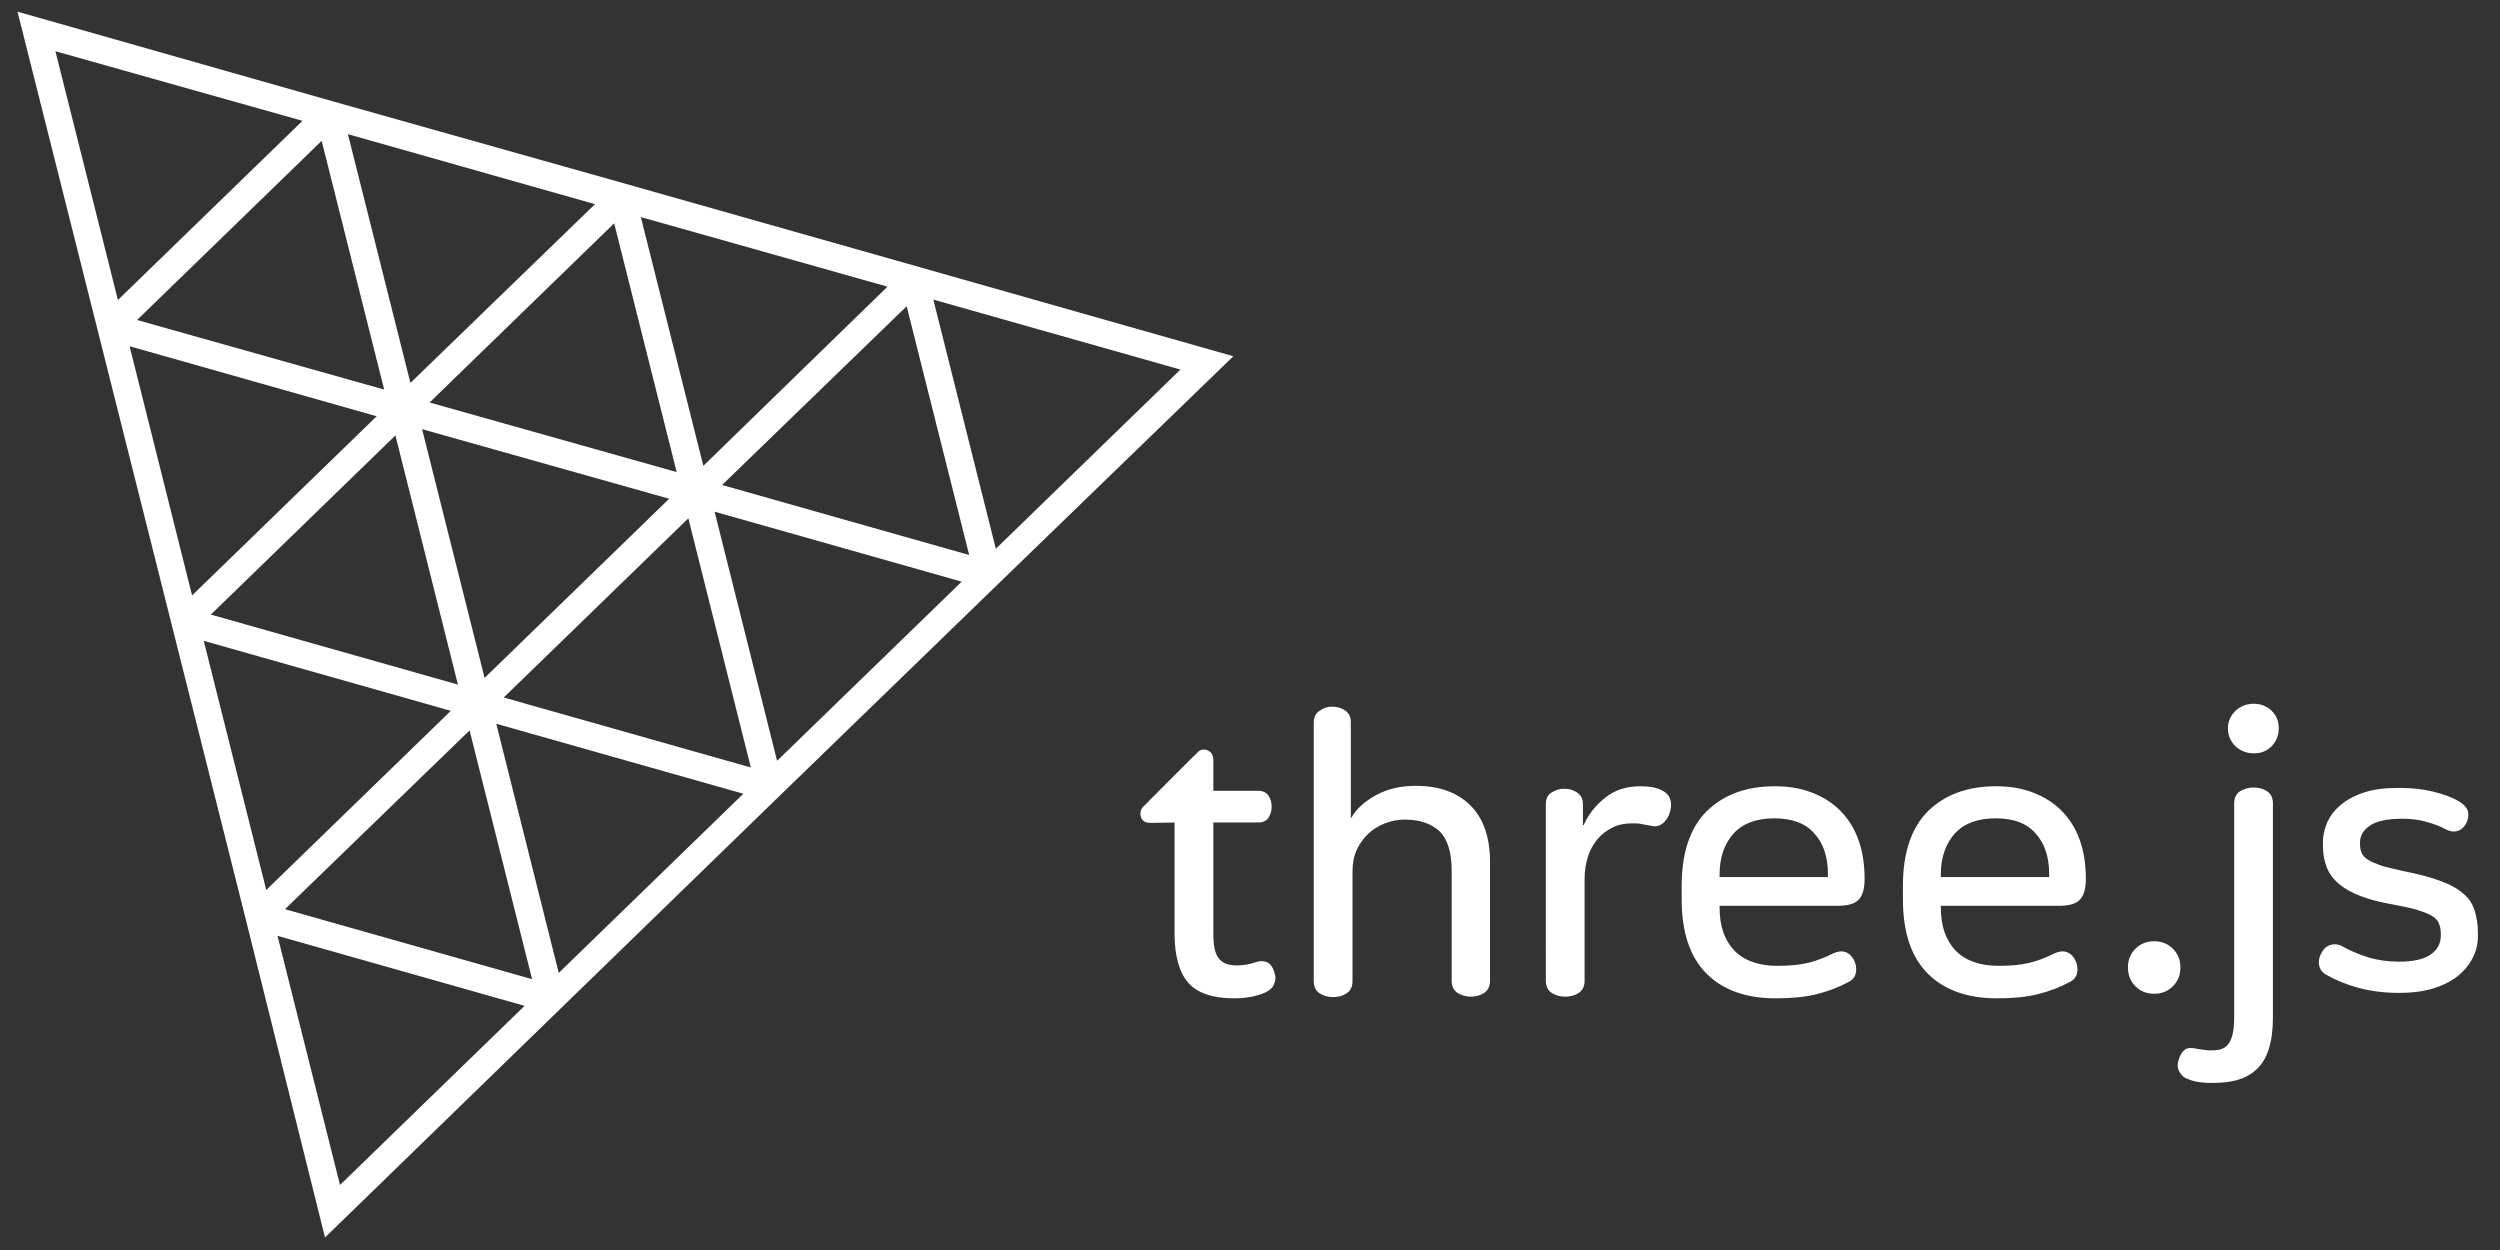 <svg xmlns="http://www.w3.org/2000/svg" viewBox="0 0 600 300"><rect x="0" y="0" width="600" height="300" fill="#333333" stroke="none"/><path fill="#fff" d="m220.3 64-70.2-19.9-.7 2.6.7-2.6-70.3-19.8L4.2 2.8l19.2 76.3 3.2-.8-3.2.8 17.8 70.8L59 220.7 78 297l56.5-54.9 52.4-50.9 52.5-50.9L296 85.5 220.3 64zM48.9 153.8l59.3 16.8-44.3 43-15-59.8zm47.8-55.6zm63.9 21.5-44.3 43-15-59.7 59.3 16.7zm-57.5-23.1 44.3-43 15 59.7-59.3-16.7zm62.1 27.8 15 59.8-59.3-16.8 44.3-43zm3.6-12.6-15-59.7L213 68.8l-44.2 43zm48.8-38.3 15 59.7-59.3-16.8 44.3-42.9zM98.5 91.9l-15-59.7L142.8 49 98.5 91.9zm-6.3 1.6L32.9 76.8l44.3-43 15 59.7zm17.7 70.8-59.3-16.8 44.3-43 15 59.8zm2.8 11 15 59.7-59.3-16.8 44.3-42.9zm6.4-1.6 59.3 16.8-44.3 43-15-59.8zm52.4-50.9 59.3 16.8-44.3 43-15-59.8zM224 71.9l59.3 16.8-44.3 43-15-59.8zM13.3 12.3 72.6 29 28.3 72l-15-59.7zm17.8 70.8 59.3 16.8-44.3 43-15-59.8zm35.5 141.5 59.3 16.8-44.3 43-15-59.8zm222.3-44.7c.6 0 1.1.2 1.6.6.4.4.7 1 .7 1.9v7.4H302c1.1 0 1.9.4 2.4 1.1.5.7.8 1.7.8 2.7 0 1.1-.3 1.9-.8 2.7-.5.7-1.3 1.1-2.4 1.1h-10.8v26.7c0 2.8.4 4.8 1.3 5.9.9 1.2 2.3 1.7 4.4 1.7 1.6 0 3.1-.3 4.6-.8.9-.3 1.7-.3 2.5 0s1.4 1.1 1.8 2.3c.4 1.1.4 2 0 2.9-.3.9-1 1.5-1.9 2-2.2 1-4.7 1.5-7.7 1.5-5 0-8.7-1.2-10.9-3.6-2.2-2.4-3.4-6.4-3.4-11.9v-26.7l-5.8.1c-.8 0-1.4-.2-1.8-.6-.4-.4-.6-1-.6-1.6s.2-1.2.6-1.6c.4-.4 12.6-12.7 13.1-13.1.4-.5.9-.7 1.5-.7zm30.8-10.3c1.2 0 2.2.3 3.1.9.9.6 1.4 1.5 1.4 2.8v23h.1c1.2-2.2 3.3-4 6-5.5 2.8-1.5 5.9-2.2 9.5-2.2 5.6 0 10 1.6 13.1 4.7 3.1 3.1 4.7 7.6 4.7 13.5v28.6c0 1.3-.5 2.3-1.4 2.9-.9.6-2 .9-3.2.9-1.2 0-2.2-.3-3.2-.9-.9-.6-1.4-1.6-1.4-2.9V209c0-4.5-1-7.6-2.9-9.5-2-1.8-4.7-2.8-8.3-2.8-1.7 0-3.3.3-4.8.9-1.5.6-2.9 1.4-4 2.5-1.2 1.1-2.1 2.4-2.8 3.9-.7 1.5-1 3.3-1 5.2v26.3c0 1.3-.5 2.3-1.4 2.9-.9.6-2 .9-3.3.9-1.2 0-2.2-.3-3.2-.9-.9-.6-1.4-1.6-1.4-2.9v-62.1c0-1.3.5-2.3 1.4-2.8.9-.7 1.9-1 3-1zm74 19.1c2.1 0 3.9.3 5.2 1 1.8.9 2.5 2.5 2 4.8-.3 1.3-.9 2.3-1.7 3-.8.7-1.8 1-2.9.7-.7-.1-1.5-.3-2.2-.4-.7-.2-1.6-.2-2.4-.2-1.7 0-3.3.3-4.7 1-1.4.7-2.6 1.6-3.6 2.8-1 1.2-1.8 2.6-2.3 4.2-.5 1.6-.8 3.4-.8 5.3v24.5c0 1.3-.5 2.3-1.4 2.9-.9.6-2 .9-3.3.9-1.2 0-2.2-.3-3.2-.9-.9-.6-1.4-1.6-1.4-2.9V193c0-1.3.5-2.3 1.4-2.8.9-.6 1.9-.9 3-.9 1.2 0 2.2.3 3.1.9.9.6 1.4 1.5 1.4 2.8v5h.2c1.1-2.5 2.8-4.7 5.1-6.5 2.3-1.9 5.1-2.8 8.5-2.8zm32.3 0c3.2 0 6.2.5 8.8 1.5 2.6 1 4.9 2.4 6.8 4.3 1.9 1.9 3.4 4.2 4.4 7 1 2.7 1.5 5.9 1.5 9.3v.2c0 2.4-.5 4-1.5 5s-2.7 1.4-5.1 1.4h-28.2v.4c0 4.5 1.2 7.9 3.6 10.4 2.4 2.4 5.8 3.6 10.3 3.6 2.8 0 5.2-.2 7.3-.7 2.1-.5 4.1-1.3 6.1-2.3 1.1-.5 2-.6 2.9-.3.9.3 1.6 1 2.1 2 .5 1.1.6 2.1.4 3-.2 1-.8 1.7-1.8 2.2-2.2 1.2-4.8 2.2-7.6 2.9-2.8.7-6.1 1-9.9 1-7 0-12.6-2-16.5-5.9-4-4-6-9.9-6-17.9v-3.2c0-7.9 2-13.9 6-17.9 4.1-4 9.5-6 16.4-6zm-.2 7.7c-4.2 0-7.5 1.2-9.7 3.6-2.2 2.4-3.4 5.7-3.4 9.9v.6h26v-.8c0-4-1.1-7.3-3.2-9.6-2.1-2.5-5.4-3.7-9.7-3.7zm53.3-7.7c3.2 0 6.2.5 8.8 1.5 2.6 1 4.9 2.4 6.8 4.3 1.9 1.9 3.4 4.2 4.4 7 1 2.7 1.5 5.9 1.5 9.3v.2c0 2.4-.5 4-1.5 5s-2.7 1.4-5.1 1.4h-28.2v.4c0 4.5 1.2 7.9 3.6 10.4 2.4 2.4 5.8 3.6 10.3 3.6 2.8 0 5.2-.2 7.3-.7 2.1-.5 4.1-1.3 6.1-2.3 1.1-.5 2-.6 2.9-.3.9.3 1.6 1 2.1 2 .5 1.1.6 2.1.4 3-.2 1-.8 1.7-1.8 2.2-2.2 1.2-4.8 2.2-7.6 2.9-2.8.7-6.1 1-9.9 1-7 0-12.6-2-16.5-5.9-4-4-6-9.9-6-17.9v-3.2c0-7.9 2-13.9 6-17.9 4.1-4 9.5-6 16.4-6zm-.2 7.7c-4.2 0-7.5 1.2-9.7 3.6-2.2 2.4-3.4 5.7-3.4 9.9v.6h26v-.8c0-4-1.1-7.3-3.2-9.6-2.1-2.5-5.3-3.7-9.7-3.7zm38.1 29.5c1.8 0 3.3.6 4.5 1.8 1.2 1.2 1.8 2.7 1.8 4.5 0 1.8-.6 3.3-1.8 4.5-1.2 1.2-2.7 1.8-4.5 1.8-1.8 0-3.3-.6-4.5-1.8-1.2-1.2-1.8-2.7-1.8-4.5 0-1.8.6-3.3 1.8-4.5 1.2-1.2 2.7-1.8 4.5-1.8zm23.9-36.9c1.2 0 2.3.3 3.2.9.9.6 1.4 1.6 1.4 2.9v51.4c0 5.9-1.3 10.1-4 12.5-2.6 2.4-5.9 3.2-10.6 3.2-1.2 0-3.8 0-6-1-1-.4-1.6-1.1-2-2s-.3-1.8.1-2.9c.4-1.2 1-1.9 1.7-2.3.8-.3 1.5-.2 2.5 0 .6.1 2.5.4 2.9.4 2.4 0 3.6-.2 4.6-1.4 1-1.2 1.5-3.3 1.5-6.4v-51.5c0-1.3.5-2.3 1.4-2.9 1.1-.6 2.1-.9 3.3-.9zm0-20.1c1.7 0 3.2.6 4.3 1.7 1.2 1.2 1.7 2.5 1.7 4.2 0 1.7-.6 3.1-1.7 4.3-1.2 1.2-2.6 1.7-4.3 1.7s-3.2-.6-4.4-1.7c-1.2-1.2-1.8-2.6-1.8-4.3 0-1.6.6-3 1.8-4.2 1.2-1.1 2.7-1.7 4.4-1.7zm34.9 20.2c3.1 0 5.8.3 8.2.9 2.4.6 4.4 1.3 6.1 2.3 1.2.7 1.9 1.5 2.2 2.4.2.9.1 1.9-.4 2.9-.5.9-1.1 1.5-2 1.8-.8.3-1.8.2-2.8-.3-1.4-.8-3.1-1.4-4.9-1.9-1.8-.5-3.7-.7-5.6-.7-3.7 0-6.4.6-7.9 1.7-1.6 1.1-2.3 2.5-2.3 4v.2c0 .9.1 1.7.4 2.3.3.7.8 1.2 1.6 1.7s1.9.9 3.2 1.4c1.4.4 3.2.8 5.4 1.3 3.4.7 6.3 1.4 8.6 2.3 2.3.8 4.1 1.8 5.5 3 1.4 1.1 2.3 2.5 2.8 4.1.5 1.6.8 3.4.8 5.6v.5c0 1.9-.4 3.7-1.3 5.4-.9 1.7-2.1 3.1-3.7 4.4-1.6 1.2-3.6 2.2-6 2.9-2.3.7-5 1-7.9 1-3.5 0-6.7-.4-9.7-1.2-3-.8-5.6-1.9-7.7-3.1-1-.5-1.6-1.3-1.8-2.3-.2-1 0-2 .5-2.9.5-1 1.2-1.7 2.2-2 1-.3 2-.2 3 .4 1.8 1 3.9 1.9 6.2 2.6 2.3.7 4.8 1 7.3 1 3.5 0 6.1-.6 7.7-1.8 1.6-1.2 2.3-2.7 2.3-4.5v-.2c0-1-.1-1.8-.4-2.5-.2-.7-.8-1.4-1.6-1.9s-2-1-3.6-1.5-3.7-.9-6.3-1.4c-2.9-.5-5.5-1.2-7.5-2-2.1-.8-3.8-1.8-5.1-2.9-1.3-1.1-2.3-2.4-2.9-4-.6-1.5-.9-3.3-.9-5.4v-.5c0-1.7.4-3.4 1.1-5 .8-1.6 1.9-3 3.4-4.2 1.5-1.2 3.4-2.2 5.7-2.9 2.2-.7 4.9-1 8.1-1z"/></svg>